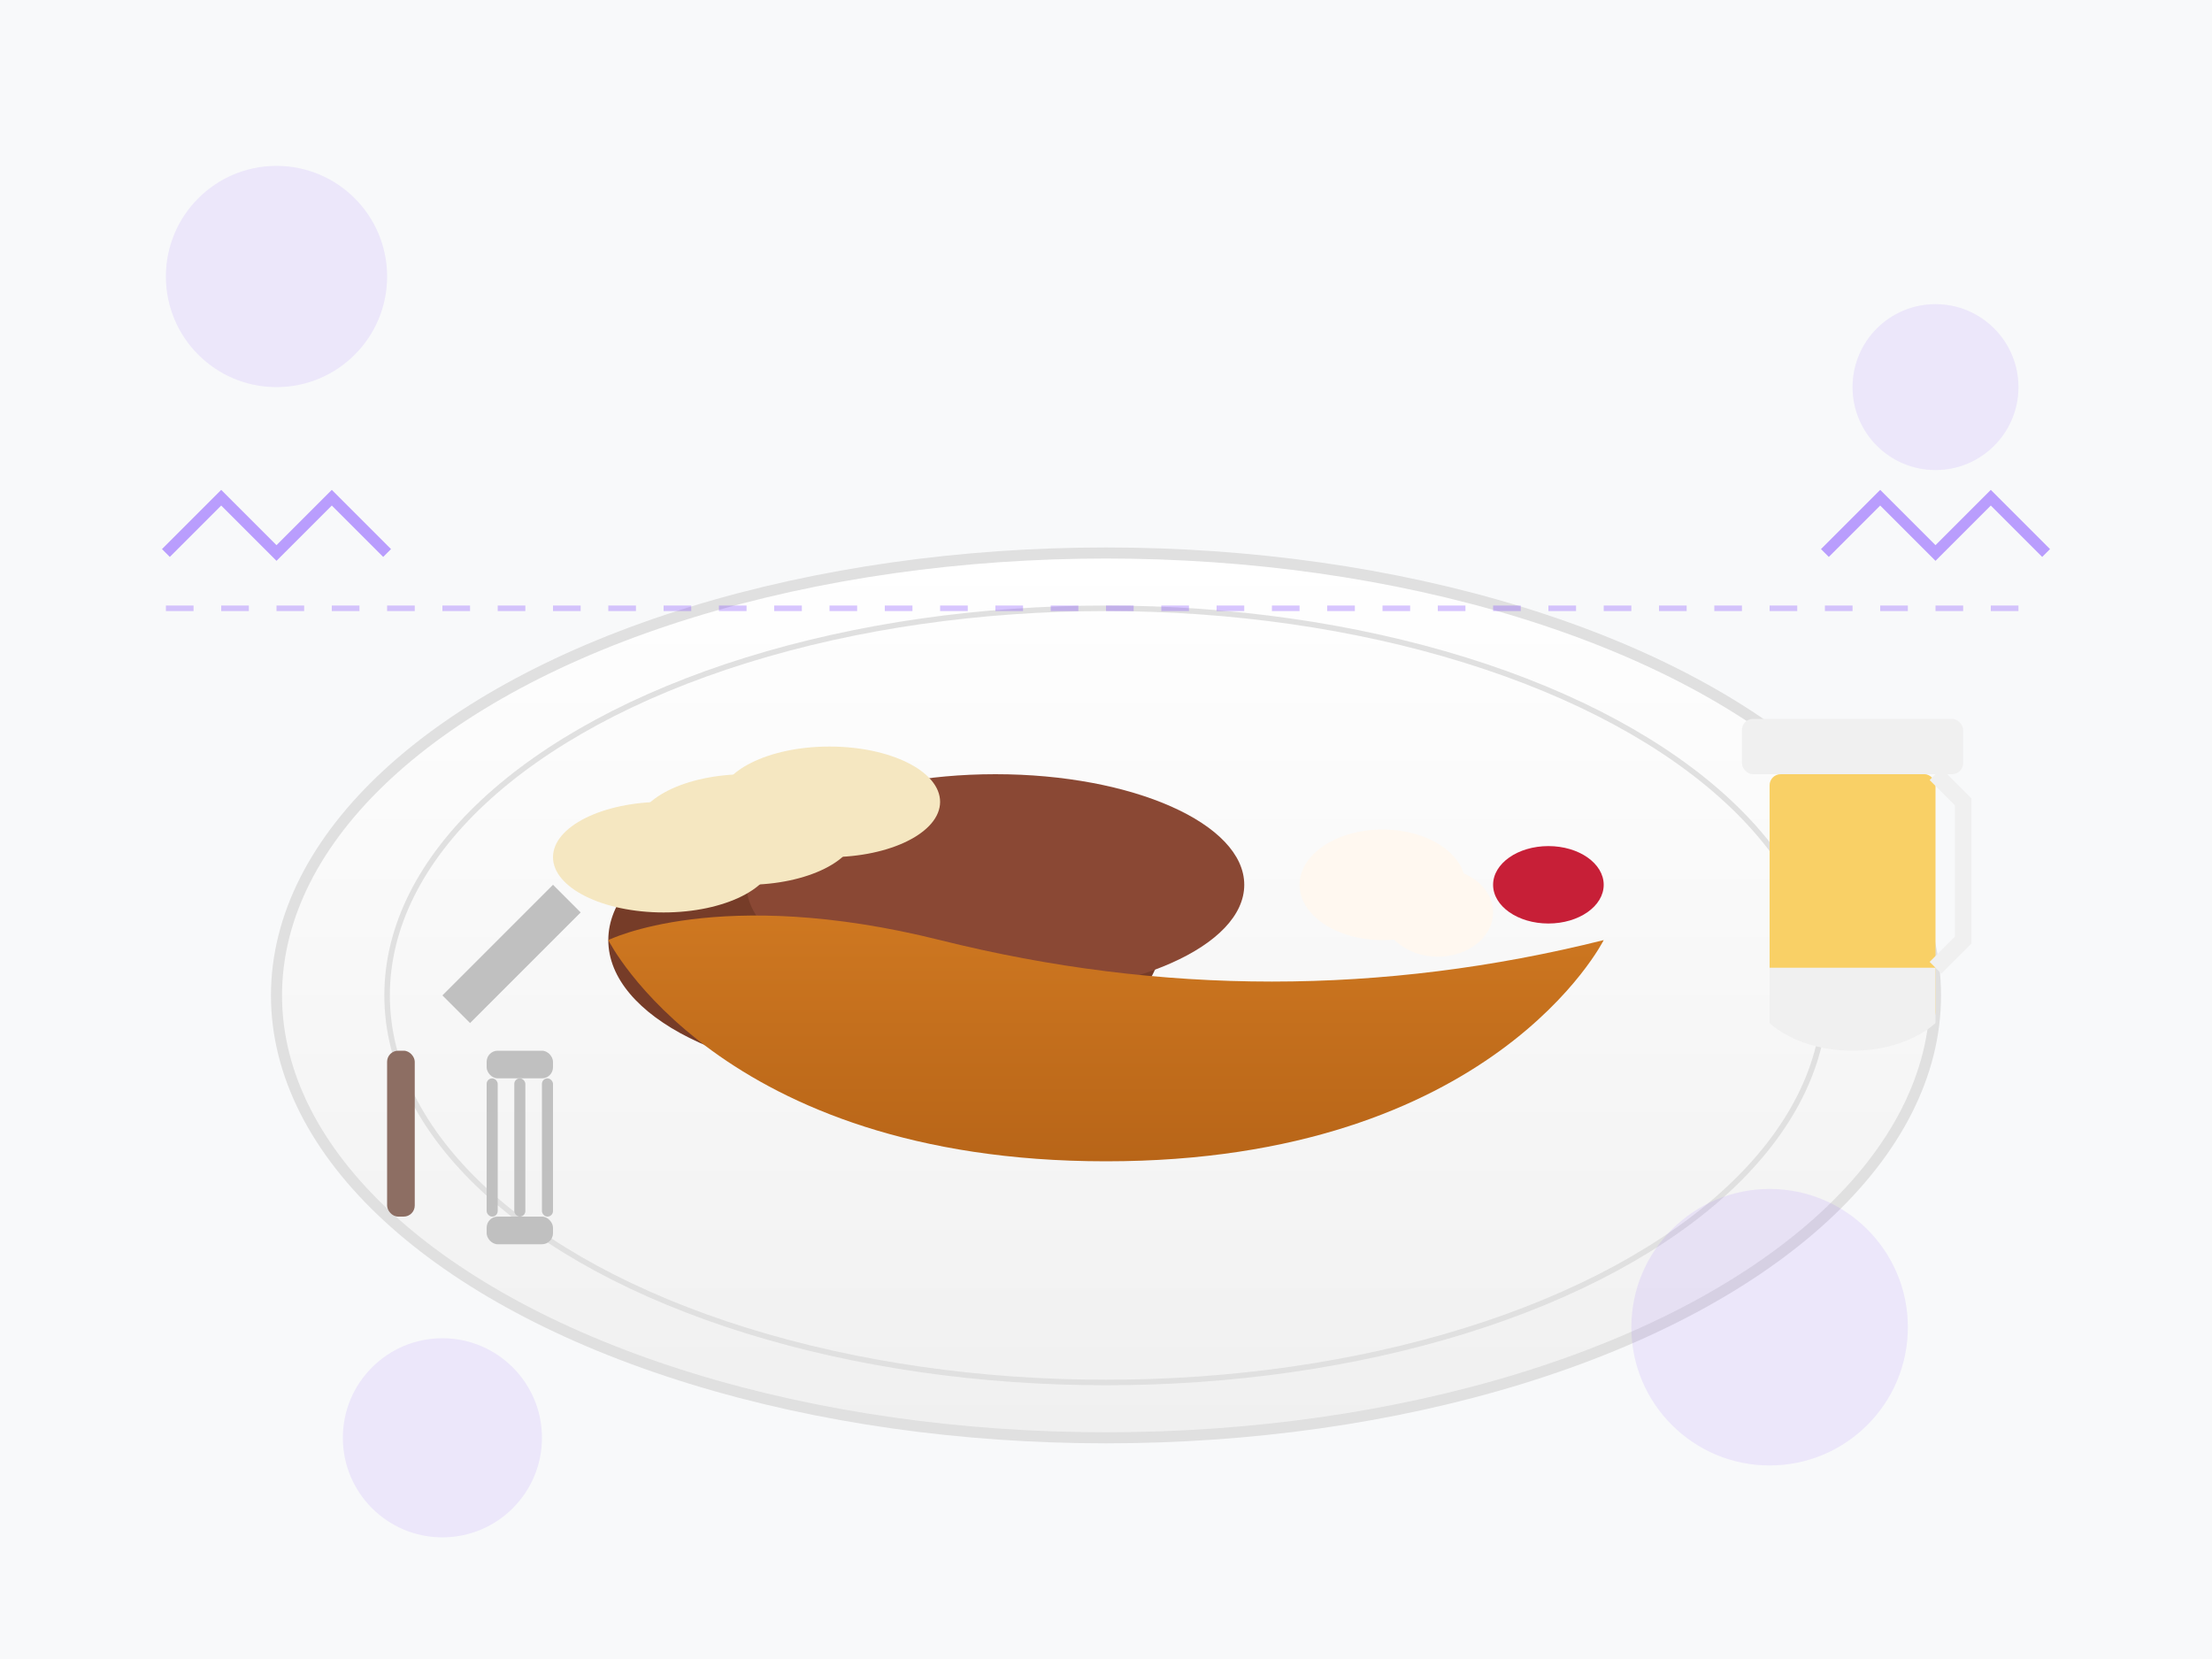 <svg xmlns="http://www.w3.org/2000/svg" width="400" height="300" viewBox="0 0 400 300">
  <defs>
    <linearGradient id="plate-gradient" x1="0%" y1="0%" x2="0%" y2="100%">
      <stop offset="0%" style="stop-color:#ffffff;stop-opacity:1" />
      <stop offset="100%" style="stop-color:#f0f0f0;stop-opacity:1" />
    </linearGradient>
    
    <linearGradient id="sauce-gradient" x1="0%" y1="0%" x2="0%" y2="100%">
      <stop offset="0%" style="stop-color:#d17a22;stop-opacity:1" />
      <stop offset="100%" style="stop-color:#b86518;stop-opacity:1" />
    </linearGradient>
  </defs>
  
  <!-- Background -->
  <rect width="400" height="300" fill="#f8f9fa" />
  
  <!-- Plate -->
  <ellipse cx="200" cy="180" rx="150" ry="80" fill="url(#plate-gradient)" stroke="#e0e0e0" stroke-width="2" />
  <ellipse cx="200" cy="180" rx="130" ry="70" fill="none" stroke="#e0e0e0" stroke-width="1" />
  
  <!-- Svíčková (Traditional Czech beef with cream sauce) -->
  <!-- Beef slices -->
  <ellipse cx="160" cy="170" rx="50" ry="25" fill="#763c28" />
  <ellipse cx="180" cy="160" rx="45" ry="20" fill="#8a4834" />
  
  <!-- Sauce -->
  <path d="M110,170 C110,170 130,160 170,170 C210,180 250,180 290,170 C290,170 270,210 200,210 C130,210 110,170 110,170 Z" fill="url(#sauce-gradient)" />
  
  <!-- Whipped cream -->
  <ellipse cx="250" cy="160" rx="15" ry="10" fill="#fff8f0" />
  <ellipse cx="260" cy="165" rx="10" ry="8" fill="#fff8f0" />
  
  <!-- Cranberry sauce -->
  <ellipse cx="280" cy="160" rx="10" ry="7" fill="#c71f37" />
  
  <!-- Dumplings (Knedlíky) -->
  <ellipse cx="120" cy="155" rx="20" ry="10" fill="#f5e7c1" />
  <ellipse cx="135" cy="150" rx="20" ry="10" fill="#f5e7c1" />
  <ellipse cx="150" cy="145" rx="20" ry="10" fill="#f5e7c1" />
  
  <!-- Beer mug -->
  <rect x="320" y="140" width="30" height="45" rx="2" fill="#f9d066" />
  <rect x="315" y="130" width="40" height="10" rx="2" fill="#f0f0f0" />
  <path d="M350,140 L355,145 L355,170 L350,175" fill="none" stroke="#f0f0f0" stroke-width="3" />
  <path d="M350,175 L350,185 C350,185 345,190 335,190 C325,190 320,185 320,185 L320,175" fill="#f0f0f0" />
  
  <!-- Fork and knife -->
  <path d="M80,180 L100,160 L105,165 L85,185 Z" fill="#c0c0c0" />
  <rect x="70" y="190" width="5" height="30" rx="2" fill="#8d6e63" />
  <rect x="88" y="195" width="2" height="25" rx="1" fill="#c0c0c0" />
  <rect x="93" y="195" width="2" height="25" rx="1" fill="#c0c0c0" />
  <rect x="98" y="195" width="2" height="25" rx="1" fill="#c0c0c0" />
  <rect x="88" y="190" width="12" height="5" rx="2" fill="#c0c0c0" />
  <rect x="88" y="220" width="12" height="5" rx="2" fill="#c0c0c0" />
  
  <!-- Decorative accent elements -->
  <circle cx="50" cy="50" r="20" fill="#7b42ff" fill-opacity="0.1" />
  <circle cx="350" cy="70" r="15" fill="#7b42ff" fill-opacity="0.1" />
  <circle cx="320" cy="240" r="25" fill="#7b42ff" fill-opacity="0.1" />
  <circle cx="80" cy="260" r="18" fill="#7b42ff" fill-opacity="0.1" />
  
  <!-- Czech-inspired decorative pattern -->
  <path d="M30,100 L40,90 L50,100 L60,90 L70,100" fill="none" stroke="#7b42ff" stroke-width="2" stroke-opacity="0.5" />
  <path d="M330,100 L340,90 L350,100 L360,90 L370,100" fill="none" stroke="#7b42ff" stroke-width="2" stroke-opacity="0.5" />
  <path d="M30,110 L370,110" fill="none" stroke="#7b42ff" stroke-width="1" stroke-opacity="0.3" stroke-dasharray="5,5" />
</svg>
